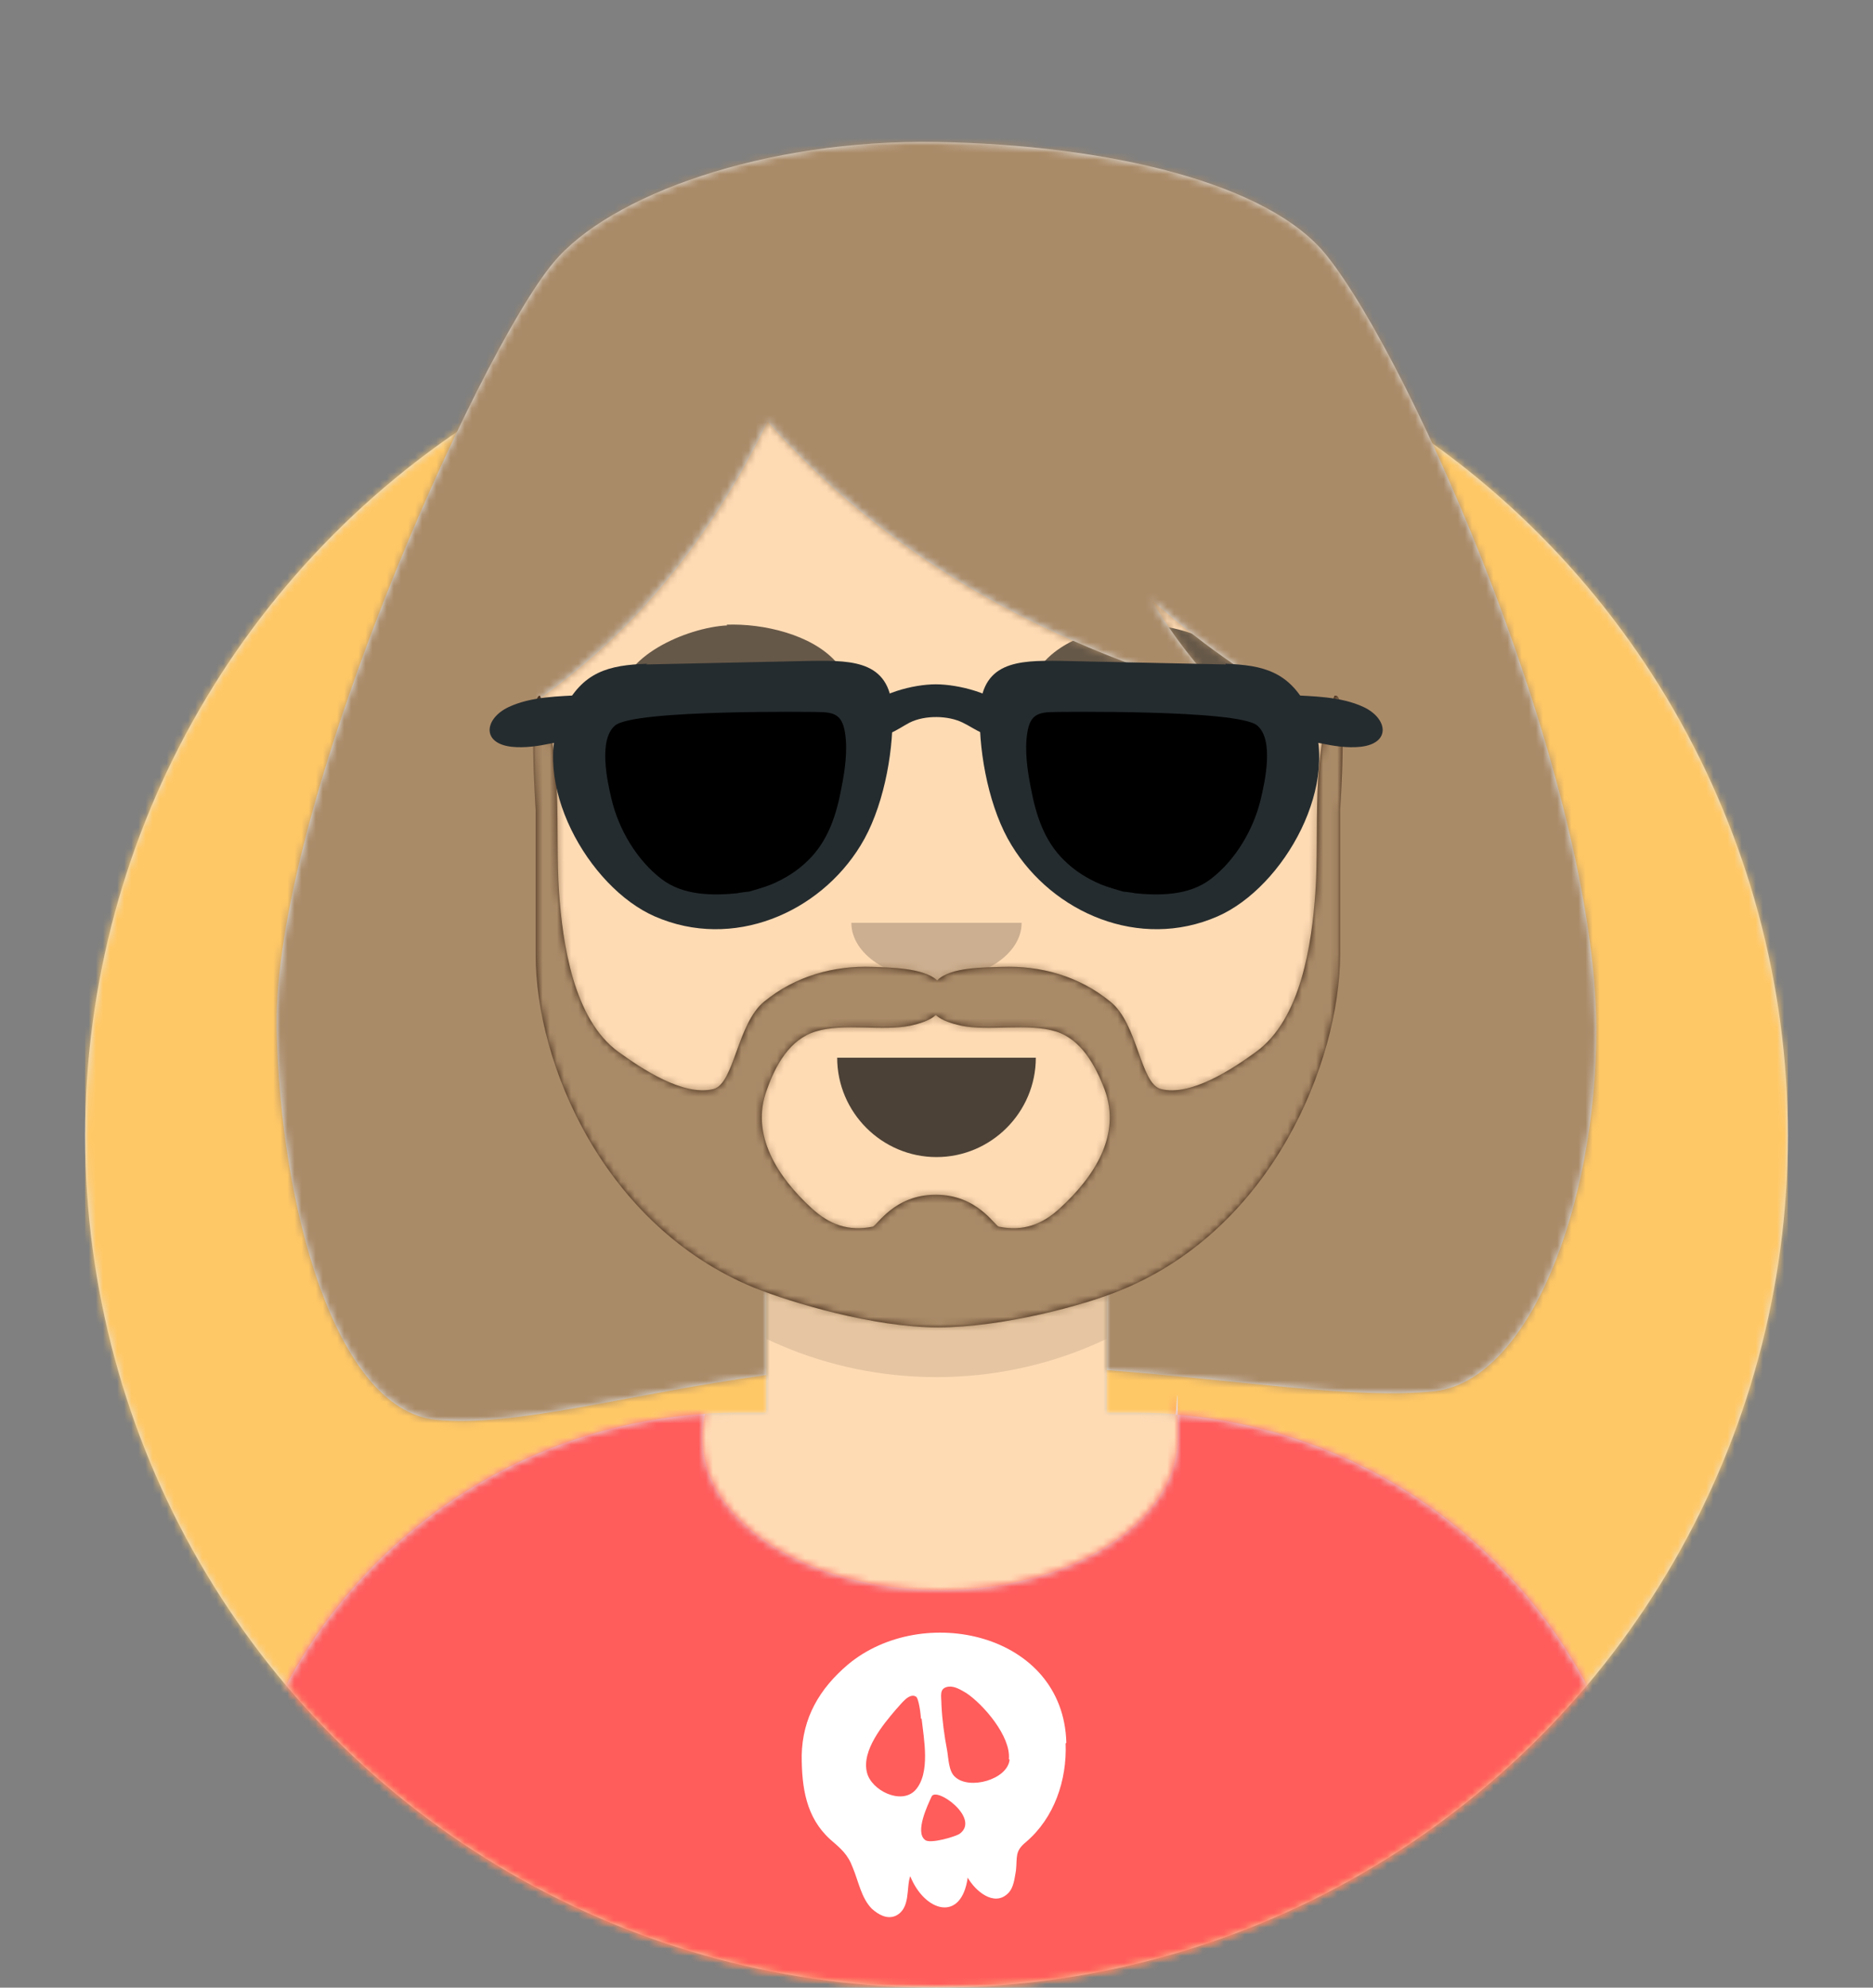 <?xml version="1.0" encoding="UTF-8"?>
<svg id="Calque_1" xmlns="http://www.w3.org/2000/svg" xmlns:xlink="http://www.w3.org/1999/xlink" version="1.1" viewBox="0 0 264 280">
  <rect x="0" y="0" width="264" height="280" fill="#808080" stroke="none"/>
  <!-- Generator: Adobe Illustrator 29.1.0, SVG Export Plug-In . SVG Version: 2.1.0 Build 142)  -->
  <defs>
    <style>
      .st0 {
        mask: url(#mask);
      }

      .st1, .st2, .st3, .st4, .st5, .st6, .st7, .st8, .st9, .st10, .st11 {
        fill-rule: evenodd;
      }

      .st1, .st12 {
        fill: #fff;
      }

      .st13 {
        fill: #ff5c5c;
      }

      .st14, .st2 {
        fill: #e6e6e6;
      }

      .st15 {
        fill: #ffdbb4;
      }

      .st16, .st7 {
        fill-opacity: .7;
      }

      .st17 {
        fill: #ffc866;
      }

      .st18 {
        mask: url(#mask-2);
      }

      .st19 {
        mask: url(#mask-3);
      }

      .st20 {
        mask: url(#mask-4);
      }

      .st21 {
        mask: url(#mask-5);
      }

      .st22 {
        mask: url(#mask-7);
      }

      .st23 {
        mask: url(#mask-6);
      }

      .st24 {
        mask: url(#mask-1);
      }

      .st25 {
        mask: url(#mask-9);
      }

      .st26 {
        mask: url(#mask-8);
      }

      .st4 {
        fill: #331b0c;
      }

      .st5 {
        fill-opacity: .1;
      }

      .st6 {
        fill-opacity: .2;
      }

      .st8 {
        fill-opacity: .7;
      }

      .st9 {
        fill-opacity: .6;
      }

      .st27 {
        fill: #aa8b68;
      }

      .st28 {
        mask: url(#mask-10);
      }

      .st10 {
        fill: #d0c6ac;
      }

      .st11 {
        fill: #252c2f;
      }
    </style>
    <mask id="mask" x="12" y="40" width="240" height="240" maskUnits="userSpaceOnUse">
      <g id="react-mask-4">
        <circle id="react-path-11" data-name="react-path-1" class="st12" cx="132" cy="160" r="120"/>
      </g>
    </mask>
    <mask id="mask-1" x="0" y="0" width="302" height="316" maskUnits="userSpaceOnUse">
      <g id="react-mask-5">
        <path id="react-path-2" class="st1" d="M12,160c0,66.3,53.7,120,120,120s120-53.7,120-120h12V0H0v160h12Z"/>
      </g>
    </mask>
    <mask id="mask-2" x="32" y="36" width="264" height="280" maskUnits="userSpaceOnUse">
      <g id="react-mask-6">
        <path id="react-path-31" data-name="react-path-3" class="st1" d="M156,180.6v18.4h4c39.8,0,72,32.2,72,72v9H32v-9c0-39.8,32.2-72,72-72h4v-18.4c-17.2-8.2-29.6-24.9-31.7-44.7-5.8-.8-10.3-5.8-10.3-11.9v-14c0-5.9,4.3-10.9,10-11.8v-6.2h0c0-30.9,25.1-56,56-56h0c30.9,0,56,25.1,56,56v6.2c5.7,1,10,5.9,10,11.8v14c0,6.1-4.5,11.1-10.3,11.9-2.1,19.8-14.5,36.5-31.7,44.7Z"/>
      </g>
    </mask>
    <mask id="mask-3" x="32" y="36" width="200" height="244" maskUnits="userSpaceOnUse">
      <g id="react-mask-61" data-name="react-mask-6">
        <path id="react-path-32" data-name="react-path-3" class="st1" d="M156,180.6v18.4h4c39.8,0,72,32.2,72,72v9H32v-9c0-39.8,32.2-72,72-72h4v-18.4c-17.2-8.2-29.6-24.9-31.7-44.7-5.8-.8-10.3-5.8-10.3-11.9v-14c0-5.9,4.3-10.9,10-11.8v-6.2h0c0-30.9,25.1-56,56-56h0c30.9,0,56,25.1,56,56v6.2c5.7,1,10,5.9,10,11.8v14c0,6.1-4.5,11.1-10.3,11.9-2.1,19.8-14.5,36.5-31.7,44.7Z"/>
      </g>
    </mask>
    <mask id="mask-4" x="0" y="170" width="264" height="110" maskUnits="userSpaceOnUse">
      <g id="react-mask-896">
        <path id="react-path-8951" data-name="react-path-895" class="st1" d="M165.6,199.3c37.1,2.9,66.4,33.9,66.4,71.8v8.9H32v-8.9c0-38.2,29.8-69.5,67.4-71.9-.3,1.1-.4,2.2-.4,3.3,0,11.9,15,21.5,33.5,21.5s33.5-9.6,33.5-21.5-.1-2.2-.4-3.2h0Z"/>
      </g>
    </mask>
    <mask id="mask-5" x="32" y="199.2" width="200" height="80.8" maskUnits="userSpaceOnUse">
      <g id="react-mask-8961" data-name="react-mask-896">
        <path id="react-path-8952" data-name="react-path-895" class="st1" d="M165.6,199.3c37.1,2.9,66.4,33.9,66.4,71.8v8.9H32v-8.9c0-38.2,29.8-69.5,67.4-71.9-.3,1.1-.4,2.2-.4,3.3,0,11.9,15,21.5,33.5,21.5s33.5-9.6,33.5-21.5-.1-2.2-.4-3.2h0Z"/>
      </g>
    </mask>
    <mask id="mask-6" x="92" y="103" width="28" height="16" maskUnits="userSpaceOnUse">
      <g id="react-mask-795">
        <path id="react-path-7931" data-name="react-path-793" class="st1" d="M106,117c9.6,0,14,4.5,14-2.5s-6.3-11.6-14-11.6-14,4.6-14,11.6,4.4,2.5,14,2.5Z"/>
      </g>
    </mask>
    <mask id="mask-7" x="144" y="103" width="28" height="16" maskUnits="userSpaceOnUse">
      <g id="react-mask-796">
        <path id="react-path-7941" data-name="react-path-794" class="st1" d="M158,117c9.6,0,14,4.5,14-2.5s-6.3-11.6-14-11.6-14,4.6-14,11.6,4.4,2.5,14,2.5Z"/>
      </g>
    </mask>
    <mask id="mask-8" x="0" y="0" width="302" height="316" maskUnits="userSpaceOnUse">
      <g id="react-mask-853">
        <rect id="react-path-855" class="st12" y="0" width="264" height="280"/>
      </g>
    </mask>
    <mask id="mask-9" x="38" y="19" width="264" height="280" maskUnits="userSpaceOnUse">
      <g id="react-mask-854">
        <path id="react-path-8561" data-name="react-path-856" class="st1" d="M76,98.4v31.6c0,22.3,13.1,41.6,32,50.6v13.1c-19.6,2.7-35.4,7.4-46.6,6.3-14.2-1.5-21.9-30.2-22.4-55-.6-30.8,28.3-95.2,39-108,7.9-9.5,29.7-17.4,54-17s46.9,5.8,55,16c12.3,15.4,37.9,74.1,38,109,0,24.8-9.5,49.7-23,51-11.1,1.1-26.5-1.5-46-3v-12.4c18.9-9,32-28.3,32-50.6v-28c-9.5-4.9-18.1-10.7-25.8-17.6,3.2,5.3,6.7,9.8,10.5,13.5-27-7.6-48.5-20.4-64.5-38.5-8,16.5-18.7,29.5-32.1,39Z"/>
      </g>
    </mask>
    <mask id="mask-10" x="16" y="72" width="264" height="244" maskUnits="userSpaceOnUse">
      <g id="react-mask-857">
        <path id="react-path-8581" data-name="react-path-858" class="st1" d="M149.4,170.2c-2.5,2.3-5.2,3.3-8.6,2.6-.6-.1-3-4.5-8.9-4.5s-8.3,4.4-8.9,4.5c-3.4.7-6.1-.3-8.6-2.6-4.7-4.3-8.7-10.3-6.3-16.7,1.2-3.4,3.2-7.1,6.9-8.2,3.9-1.2,9.3,0,13.3-.8,1.3-.3,2.7-.7,3.6-1.5.9.8,2.3,1.2,3.6,1.5,3.9.8,9.4-.4,13.3.8,3.6,1.1,5.6,4.8,6.9,8.2,2.4,6.5-1.6,12.4-6.3,16.7M188.1,98c-3.4,8.4-2.1,18.9-2.7,27.7-.5,7.2-2,17.9-8.4,22.5-3.3,2.4-9.2,6.3-13.4,5.2-2.9-.8-3.2-9.2-7.1-12.3-4.4-3.6-9.8-5.1-15.3-4.9-2.4.1-7.2,0-9.1,1.9-2-1.8-6.8-1.8-9.1-1.9-5.5-.2-10.9,1.3-15.3,4.9-3.8,3.1-4.2,11.5-7.1,12.3-4.3,1.1-10.2-2.9-13.4-5.2-6.4-4.6-7.9-15.4-8.4-22.5-.6-8.8.7-19.3-2.7-27.7-1.7,0-.6,16.1-.6,16.1v20.4c0,15.3,9.6,38.2,30.8,46.9,5.2,2.1,16.9,5.6,25.9,5.6s20.7-3.1,25.9-5.3c21.2-8.7,30.7-32,30.8-47.2v-20.4s1.1-16.1-.6-16.1"/>
      </g>
    </mask>
  </defs>
  <g id="Avataaar">
    <g id="Avataaar_x2F_Circle">
      <g>
        <g id="Circle">
          <g id="Circle-Background">
            <circle id="react-path-1" class="st14" cx="132" cy="160" r="120"/>
          </g>
          <g class="st0">
            <g id="Color_x2F_Palette_x2F_Blue-01">
              <rect id="_xD83D__xDD8D_Color" class="st17" x="12" y="40" width="240" height="240"/>
            </g>
          </g>
        </g>
        <g class="st24">
          <g id="Avataaar1" data-name="Avataaar">
            <g id="Body">
              <path id="react-path-3" class="st10" d="M156,180.6v18.4h4c39.8,0,72,32.2,72,72v9H32v-9c0-39.8,32.2-72,72-72h4v-18.4c-17.2-8.2-29.6-24.9-31.7-44.7-5.8-.8-10.3-5.8-10.3-11.9v-14c0-5.9,4.3-10.9,10-11.8v-6.2h0c0-30.9,25.1-56,56-56h0c30.9,0,56,25.1,56,56v6.2c5.7,1,10,5.9,10,11.8v14c0,6.1-4.5,11.1-10.3,11.9-2.1,19.8-14.5,36.5-31.7,44.7Z"/>
              <g class="st18">
                <g id="Skin_x2F__xD83D__xDC76__xD83C__xDFFD_-03-Brown">
                  <g id="Color">
                    <rect class="st15" x="32" y="36" width="264" height="280"/>
                  </g>
                </g>
              </g>
              <g class="st19">
                <path id="Neck-Shadow" class="st5" d="M188,115v23c0,30.9-25.1,56-56,56s-56-25.1-56-56v-23,15c0,30.9,25.1,56,56,56s56-25.1,56-56v-15Z"/>
              </g>
            </g>
            <g id="Clothing_x2F_Graphic-Shirt">
              <g id="Clothes">
                <path id="react-path-895" class="st2" d="M165.6,199.3c37.1,2.9,66.4,33.9,66.4,71.8v8.9H32v-8.9c0-38.2,29.8-69.5,67.4-71.9-.3,1.1-.4,2.2-.4,3.3,0,11.9,15,21.5,33.5,21.5s33.5-9.6,33.5-21.5-.1-2.2-.4-3.2h0Z"/>
              </g>
              <g class="st20">
                <g id="Color_x2F_Palette_x2F_Gray-01">
                  <rect id="_xD83D__xDD8D_Color1" data-name="_xD83D__xDD8D_Color" class="st13" y="170" width="264" height="110"/>
                </g>
              </g>
              <g class="st21">
                <g id="Clothing_x2F_Graphic_x2F_Skull">
                  <g id="Fill-49">
                    <path class="st1" d="M142.3,247.9c-.3,2.8-5.7,4.3-7.7,2.4-.9-.8-.9-2.6-1.1-3.7-.4-2.1-.7-4.3-.8-6.4,0-1.3-.4-2.4,1-2.6.9-.1,1.8.5,2.5.9,2.4,1.6,6.3,6.1,6,9.3M129.9,242.1c.3,2.8,1.3,7.7-.9,10.1-2,2.1-6.2,0-6.8-2.5-.8-3.1,2.3-6.8,4.1-8.9.6-.6,1.8-2.4,2.8-1.8.4.2.7,2.6.7,3.1M131.3,253.1c.6-1.5,6.9,3,4,5.2-.5.4-4.2,1.5-4.9.9-1.5-1.1.4-5,.9-6.1M150.3,245.5c-.4-15.5-20.3-19.8-30.8-11-4,3.4-6.4,7.5-6.5,12.8,0,4.5.6,8.7,4,11.8,1.5,1.3,2.5,2.1,3.2,4,.8,1.9,1.2,4.3,2.7,5.8.9.8,2.1,1.5,3.3,1,2.2-1,1.5-4,2.1-5.6,2,5,7.2,6.6,8.1.2,1,1.8,3.7,4.2,5.7,2.2.8-.8.9-2.1,1.1-3.2.2-1.9-.2-2.7,1.4-4,4-3.4,5.8-8.7,5.6-13.9"/>
                  </g>
                </g>
              </g>
            </g>
            <g id="Face">
              <g id="Mouth_x2F_Default">
                <path id="Mouth" class="st7" d="M118,149c0,7.7,6.3,14,14,14h0c7.7,0,14-6.3,14-14"/>
              </g>
              <g id="Nose_x2F_Default">
                <path id="Nose" class="st6" d="M120,130c0,4.4,5.4,8,12,8h0c6.6,0,12-3.6,12-8"/>
              </g>
              <g id="Eyes_x2F_Squint-_xD83D__xDE0A_">
                <g id="Eye">
                  <g id="The-white-stuff">
                    <path id="react-path-793" class="st1" d="M106,117c9.6,0,14,4.5,14-2.5s-6.3-11.6-14-11.6-14,4.6-14,11.6,4.4,2.5,14,2.5Z"/>
                  </g>
                  <g class="st23">
                    <circle class="st16" cx="106" cy="113" r="6"/>
                  </g>
                </g>
                <g id="Eye1" data-name="Eye">
                  <g id="Eyeball-Mask">
                    <path id="react-path-794" class="st1" d="M158,117c9.6,0,14,4.5,14-2.5s-6.3-11.6-14-11.6-14,4.6-14,11.6,4.4,2.5,14,2.5Z"/>
                  </g>
                  <g class="st22">
                    <circle class="st16" cx="158" cy="113" r="6"/>
                  </g>
                </g>
              </g>
              <g id="Eyebrow_x2F_Natural_x2F_Default-Natural">
                <path id="Eyebrow" class="st9" d="M102.5,88.1c-5.8.3-15.2,4.5-15,10.3,0,.2.3.3.4.1,2.8-3,22.3-5.9,29.2-4.4.6.1,1.1-.5.7-.9-3.4-3.8-10.2-5.4-15.4-5.2"/>
                <path id="Eyebrow1" data-name="Eyebrow" class="st9" d="M162.5,88.1c5.8.3,15.2,4.5,15,10.3,0,.2-.3.3-.4.1-2.8-3-22.3-5.9-29.2-4.4-.6.1-1.1-.5-.7-.9,3.4-3.8,10.2-5.4,15.4-5.2"/>
              </g>
            </g>
            <g id="Top">
              <g class="st26">
                <g id="Top_x2F_Long-Hair_x2F_Bob">
                  <g>
                    <g id="Hair">
                      <g id="Combined-Shape">
                        <path id="react-path-856" class="st2" d="M76,98.4v31.6c0,22.3,13.1,41.6,32,50.6v13.1c-19.6,2.7-35.4,7.4-46.6,6.3-14.2-1.5-21.9-30.2-22.4-55-.6-30.8,28.3-95.2,39-108,7.9-9.5,29.7-17.4,54-17s46.9,5.8,55,16c12.3,15.4,37.9,74.1,38,109,0,24.8-9.5,49.7-23,51-11.1,1.1-26.5-1.5-46-3v-12.4c18.9-9,32-28.3,32-50.6v-28c-9.5-4.9-18.1-10.7-25.8-17.6,3.2,5.3,6.7,9.8,10.5,13.5-27-7.6-48.5-20.4-64.5-38.5-8,16.5-18.7,29.5-32.1,39Z"/>
                      </g>
                      <g class="st25">
                        <g id="Skin_x2F__xD83D__xDC76__xD83C__xDFFD_-03-Brown1" data-name="Skin_x2F__xD83D__xDC76__xD83C__xDFFD_-03-Brown">
                          <g id="Color1" data-name="Color">
                            <rect class="st27" x="38" y="19" width="264" height="280"/>
                          </g>
                        </g>
                      </g>
                    </g>
                    <g id="Facial-Hair_x2F_Beard-Light">
                      <g id="Lite-Beard">
                        <path id="react-path-858" class="st4" d="M149.4,170.2c-2.5,2.3-5.2,3.3-8.6,2.6-.6-.1-3-4.5-8.9-4.5s-8.3,4.4-8.9,4.5c-3.4.7-6.1-.3-8.6-2.6-4.7-4.3-8.7-10.3-6.3-16.7,1.2-3.4,3.2-7.1,6.9-8.2,3.9-1.2,9.3,0,13.3-.8,1.3-.3,2.7-.7,3.6-1.5.9.8,2.3,1.2,3.6,1.5,3.9.8,9.4-.4,13.3.8,3.6,1.1,5.6,4.8,6.9,8.2,2.4,6.5-1.6,12.4-6.3,16.7M188.1,98c-3.4,8.4-2.1,18.9-2.7,27.7-.5,7.2-2,17.9-8.4,22.5-3.3,2.4-9.2,6.3-13.4,5.2-2.9-.8-3.2-9.2-7.1-12.3-4.4-3.6-9.8-5.1-15.3-4.9-2.4.1-7.2,0-9.1,1.9-2-1.8-6.8-1.8-9.1-1.9-5.5-.2-10.9,1.3-15.3,4.9-3.8,3.1-4.2,11.5-7.1,12.3-4.3,1.1-10.2-2.9-13.4-5.2-6.4-4.6-7.9-15.4-8.4-22.5-.6-8.8.7-19.3-2.7-27.7-1.7,0-.6,16.1-.6,16.1v20.4c0,15.3,9.6,38.2,30.8,46.9,5.2,2.1,16.9,5.6,25.9,5.6s20.7-3.1,25.9-5.3c21.2-8.7,30.7-32,30.8-47.2v-20.4s1.1-16.1-.6-16.1"/>
                      </g>
                      <g class="st28">
                        <g id="Color_x2F_Hair_x2F_Brown">
                          <g id="Color2" data-name="Color">
                            <rect class="st27" x="16" y="72" width="264" height="244"/>
                          </g>
                        </g>
                      </g>
                    </g>
                    <g id="Top_x2F__x5F_Resources_x2F_Sunglasses">
                      <g id="Sunglasses">
                        <g id="shades">
                          <path id="react-path-865" class="st8" d="M116,99.3c2.5,0,3.7.4,4.1,3.1.4,2.7,0,5.7-.5,8.4-.8,4.1-2,8-5,11-1.6,1.6-3.5,2.8-5.5,3.7-1.1.5-2.2.8-3.3,1-.3,0-3.2.5-1.4.3-4,.5-8.4.5-11.8-2.2-3.7-2.9-6.3-7.5-7.4-12.1-.7-2.7-2-9.1.5-11.2,2.9-2.5,30.3-2,30.3-2h0Z"/>
                          <path id="react-path-8651" data-name="react-path-865" class="st3" d="M116,99.3c2.5,0,3.7.4,4.1,3.1.4,2.7,0,5.7-.5,8.4-.8,4.1-2,8-5,11-1.6,1.6-3.5,2.8-5.5,3.7-1.1.5-2.2.8-3.3,1-.3,0-3.2.5-1.4.3-4,.5-8.4.5-11.8-2.2-3.7-2.9-6.3-7.5-7.4-12.1-.7-2.7-2-9.1.5-11.2,2.9-2.5,30.3-2,30.3-2h0Z"/>
                        </g>
                        <g id="shades1" data-name="shades">
                          <path id="react-path-866" class="st8" d="M147.9,99.3c-2.5,0-3.7.4-4.1,3.1-.4,2.7,0,5.7.5,8.4.8,4.1,2,8,5,11,1.6,1.6,3.5,2.8,5.5,3.7,1.1.5,2.2.8,3.3,1,.3,0,3.2.5,1.4.3,4,.5,8.4.5,11.8-2.2,3.7-2.9,6.3-7.5,7.4-12.1.7-2.7,2-9.1-.5-11.2-2.9-2.5-30.3-2-30.3-2h0Z"/>
                          <path id="react-path-8661" data-name="react-path-866" class="st3" d="M147.9,99.3c-2.5,0-3.7.4-4.1,3.1-.4,2.7,0,5.7.5,8.4.8,4.1,2,8,5,11,1.6,1.6,3.5,2.8,5.5,3.7,1.1.5,2.2.8,3.3,1,.3,0,3.2.5,1.4.3,4,.5,8.4.5,11.8-2.2,3.7-2.9,6.3-7.5,7.4-12.1.7-2.7,2-9.1-.5-11.2-2.9-2.5-30.3-2-30.3-2h0Z"/>
                        </g>
                        <g id="Glasses">
                          <path id="Frame" class="st11" d="M115.2,100.3c2.4,0,3.5.4,3.9,2.9.4,2.5,0,5.3-.5,7.8-.7,3.8-1.9,7.5-4.7,10.2-1.5,1.5-3.3,2.6-5.2,3.4-1,.4-2.1.7-3.1,1-.3,0-3,.4-1.3.2-3.8.4-8,.4-11.1-2-3.5-2.7-6-7-7-11.2-.6-2.5-1.9-8.4.5-10.4,2.7-2.3,28.6-1.9,28.6-1.9h0ZM91.2,93.5c-5.4.2-9.1,1.1-11.8,6.6-4.9,10,3.5,24.9,12.9,29,11,4.8,23.2-.5,29-10,3.1-5,4.6-12.7,4.5-18.5-.1-7.4-5.3-7.6-11.4-7.5l-23.3.5Z"/>
                          <path id="Frame1" data-name="Frame" class="st11" d="M148.7,100.3c-2.4,0-3.5.4-3.9,2.9-.4,2.5,0,5.3.5,7.8.7,3.8,1.9,7.5,4.7,10.2,1.5,1.5,3.3,2.6,5.2,3.4,1,.4,2.1.7,3.1,1,.3,0,3,.4,1.3.2,3.8.4,8,.4,11.1-2,3.5-2.7,6-7,7-11.2.6-2.5,1.9-8.4-.5-10.4-2.7-2.3-28.6-1.9-28.6-1.9h0ZM172.7,93.5c5.4.2,9.1,1.1,11.8,6.6,4.9,10-3.5,24.9-12.9,29-11,4.8-23.2-.5-29-10-3.1-5-4.6-12.7-4.5-18.5.1-7.4,5.3-7.6,11.4-7.5l23.3.5Z"/>
                          <path id="Frame2" data-name="Frame" class="st11" d="M82.2,97.9c-3.4.2-7.3.2-10.5,1.7-3.4,1.6-3.9,5.1.4,5.6,1.9.2,3.8-.1,5.7-.5,1.5-.3,3.7-.2,5.1-.8,2.7-1.1,2.6-6.2-.7-6"/>
                          <path id="Frame3" data-name="Frame" class="st11" d="M181.7,97.9c3.4.2,7.3.2,10.5,1.7,3.4,1.6,3.9,5.1-.4,5.6-1.9.2-3.8-.1-5.7-.5-1.5-.3-3.7-.2-5.1-.8-2.7-1.1-2.6-6.2.7-6"/>
                          <path id="Frame4" data-name="Frame" class="st11" d="M142.1,100c-1.9-2.3-7-3.6-10.2-3.6s-8.1,1.3-10.1,3.6c-1,1.2-1,2.7.7,3.4,2.1.9,4-.7,5.7-1.6,2.2-1.1,5.5-1,7.5,0,1.7.8,3.6,2.5,5.7,1.6,1.7-.7,1.7-2.3.7-3.4"/>
                        </g>
                      </g>
                    </g>
                  </g>
                </g>
              </g>
            </g>
          </g>
        </g>
      </g>
    </g>
  </g>
</svg>